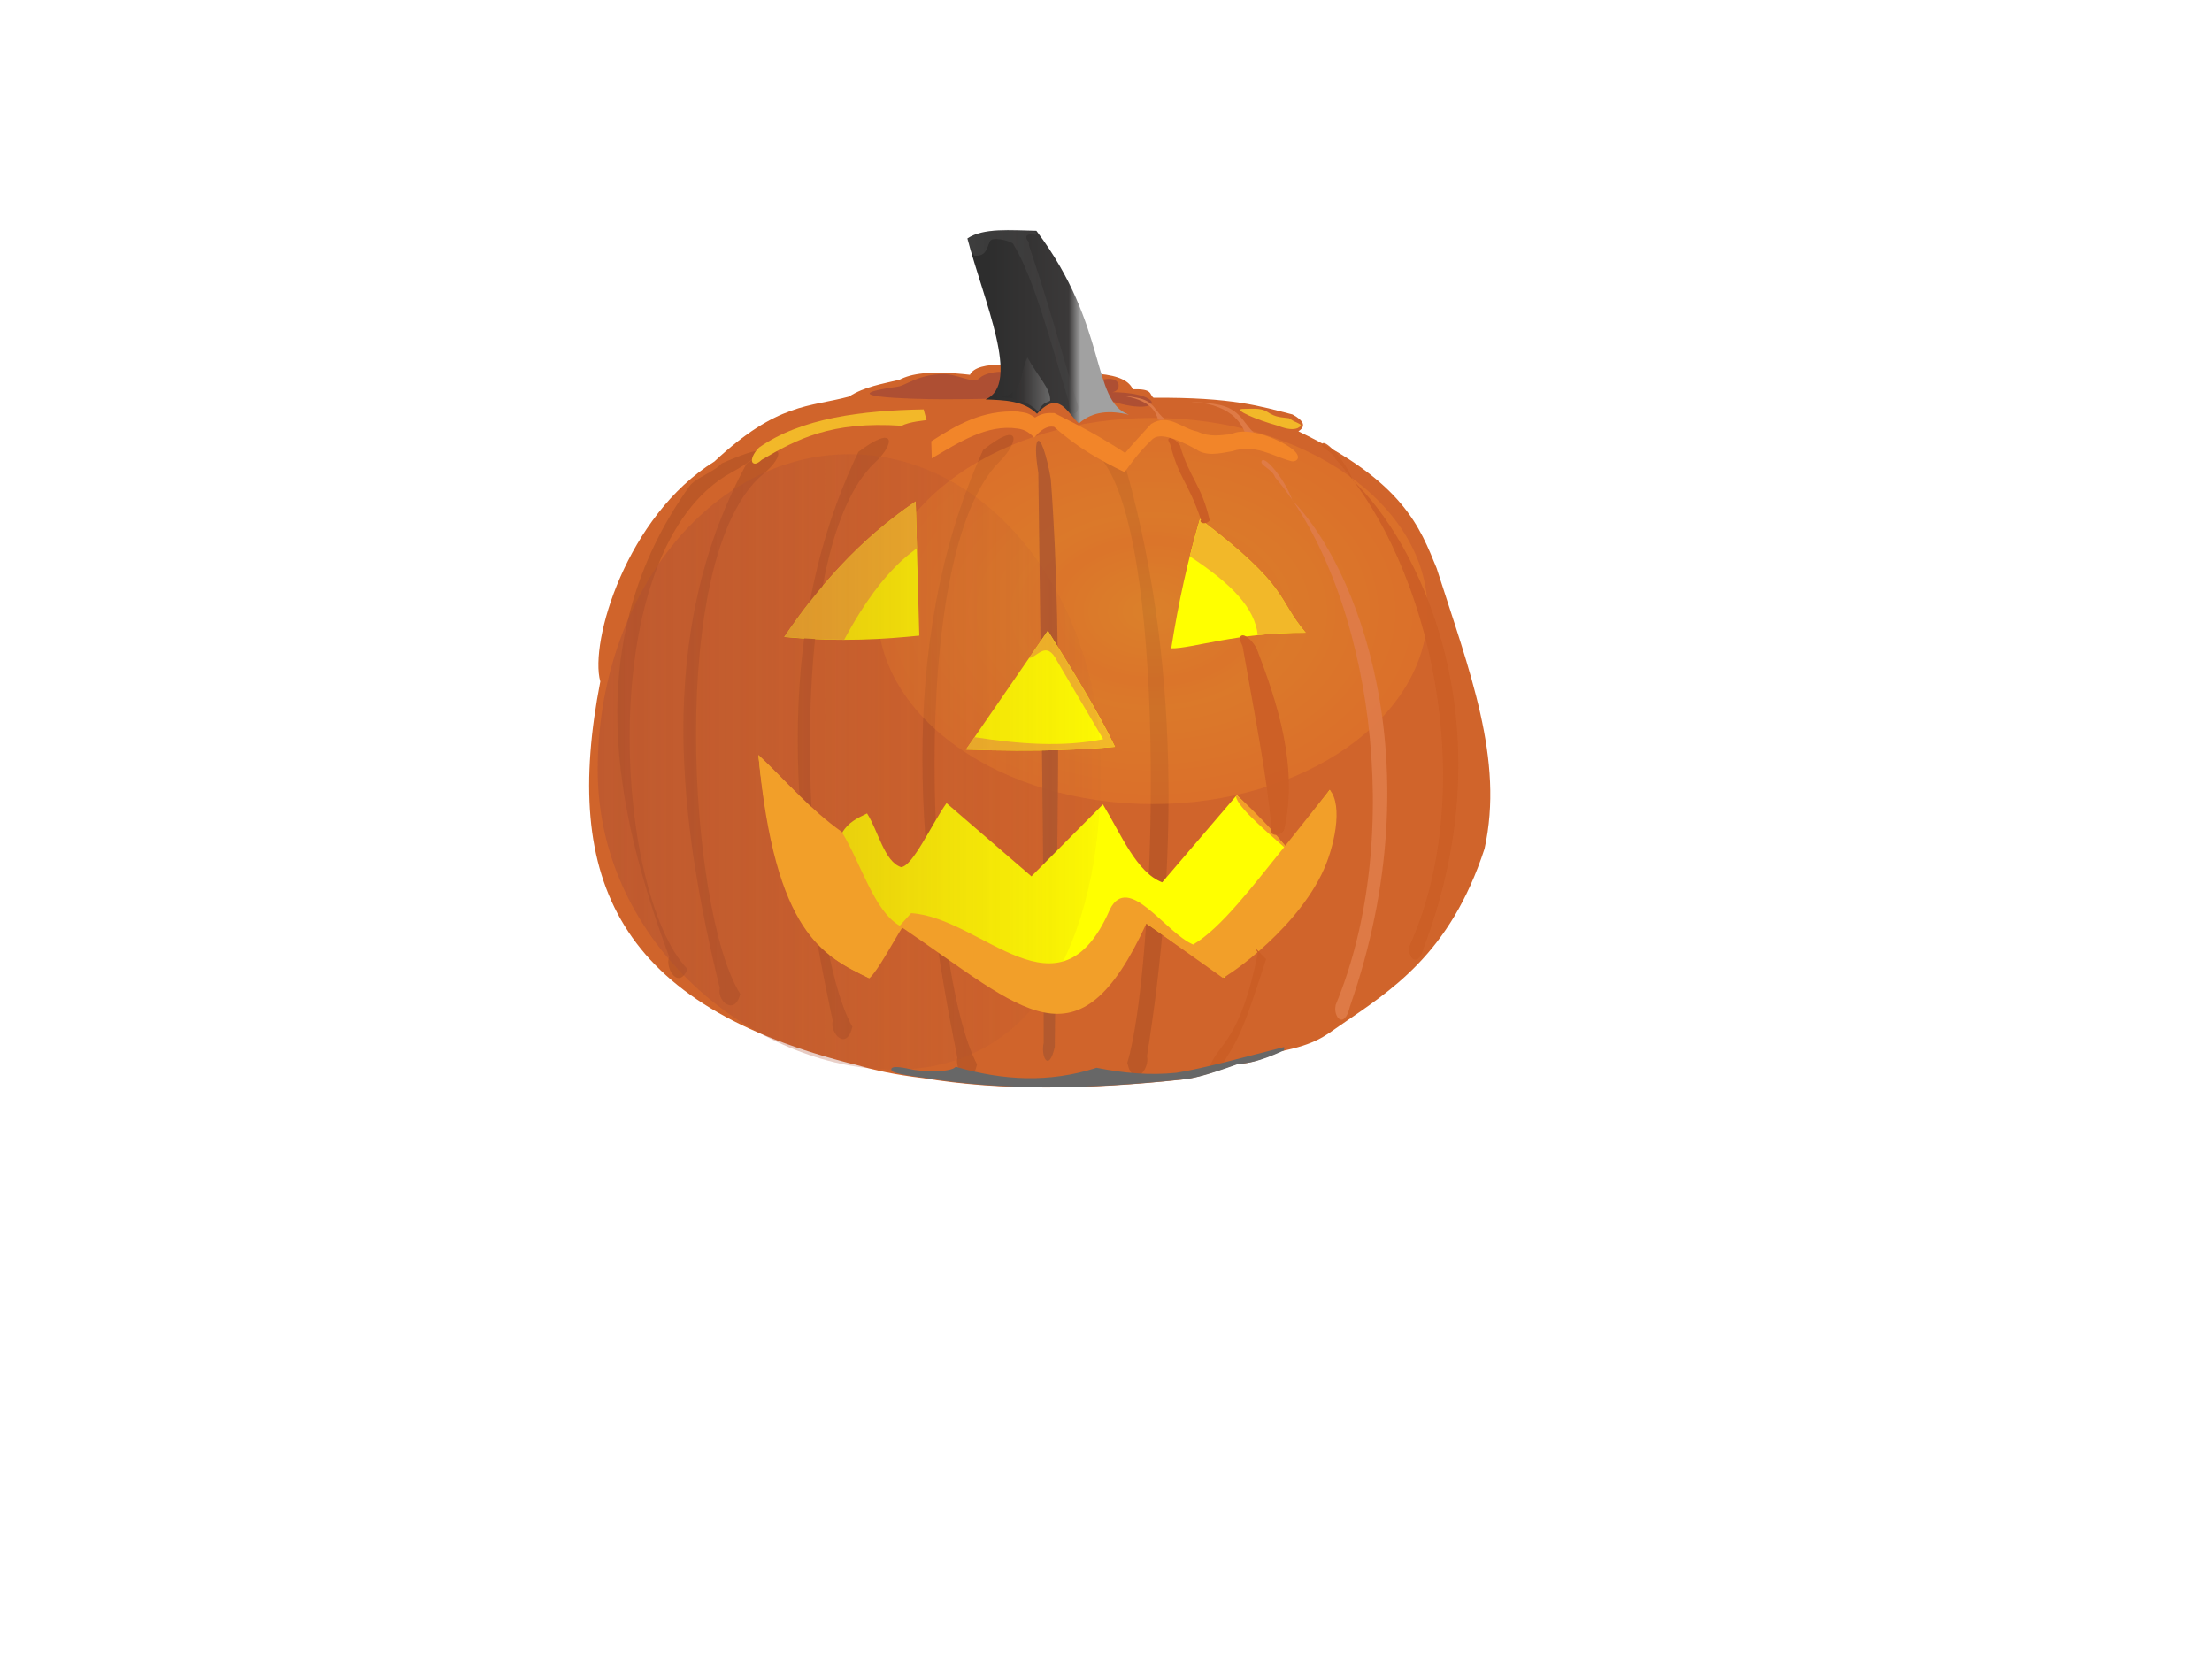 <?xml version="1.0"?><svg width="640" height="480" xmlns="http://www.w3.org/2000/svg" xmlns:xlink="http://www.w3.org/1999/xlink">
 <defs>
  <linearGradient y2="1.458" x2="0.462" y1="1.458" x1="0.462" gradientTransform="translate(14,-174)" id="linearGradient5371" xlink:href="#linearGradient4335"/>
  <linearGradient id="linearGradient4335">
   <stop stop-color="#bd5b28" id="stop4337" offset="0"/>
   <stop stop-color="#e36320" offset="0.419" id="stop4345"/>
   <stop stop-color="#e46b2b" offset="0.757" id="stop4343"/>
   <stop stop-color="#e36d2e" id="stop4339" offset="1"/>
  </linearGradient>
  <linearGradient y2="1.104" x2="1.483" y1="1.104" x1="1.483" gradientTransform="translate(-35.173,-20.831)" id="linearGradient5373" xlink:href="#linearGradient4951"/>
  <linearGradient id="linearGradient4951">
   <stop stop-color="#a35831" offset="0" id="stop4953"/>
   <stop stop-color="#c25a23" id="stop4955" offset="0.409"/>
   <stop stop-color="#d4581d" offset="1" id="stop4957"/>
  </linearGradient>
  <filter height="1.066" y="-0.033" width="1.617" x="-0.308" id="filter4531-3-7" color-interpolation-filters="sRGB">
   <feGaussianBlur id="feGaussianBlur4533-94-2" stdDeviation="2.927"/>
  </filter>
  <linearGradient y2="1.094" x2="1.416" y1="1.094" x1="1.416" gradientTransform="translate(-35.173,-20.831)" id="linearGradient5375" xlink:href="#linearGradient4951-3-1-9"/>
  <linearGradient id="linearGradient4951-3-1-9">
   <stop stop-color="#a35831" offset="0" id="stop4953-6-8-1"/>
   <stop stop-color="#c25a23" id="stop4955-2-8-9" offset="0.409"/>
   <stop stop-color="#d4581d" offset="1" id="stop4957-1-7-6"/>
  </linearGradient>
  <filter height="1.06" y="-0.03" width="1.278" x="-0.139" id="filter5181" color-interpolation-filters="sRGB">
   <feGaussianBlur id="feGaussianBlur5183" stdDeviation="2.862"/>
  </filter>
  <linearGradient y2="1.104" x2="1.483" y1="1.104" x1="1.483" gradientTransform="translate(-35.173,-20.831)" id="linearGradient5377" xlink:href="#linearGradient4951-3-1"/>
  <linearGradient id="linearGradient4951-3-1">
   <stop stop-color="#a35831" offset="0" id="stop4953-6-8"/>
   <stop stop-color="#c25a23" id="stop4955-2-8" offset="0.409"/>
   <stop stop-color="#d4581d" offset="1" id="stop4957-1-7"/>
  </linearGradient>
  <filter height="1.066" y="-0.033" width="1.617" x="-0.308" id="filter4531-3-7-2-0" color-interpolation-filters="sRGB">
   <feGaussianBlur id="feGaussianBlur4533-94-2-5-5" stdDeviation="2.927"/>
  </filter>
  <linearGradient y2="6.08" x2="0.44" y1="6.08" x1="0.399" gradientTransform="translate(14,-174)" id="linearGradient5379" xlink:href="#linearGradient4218"/>
  <linearGradient id="linearGradient4218">
   <stop stop-color="#f2b829" id="stop4220" offset="0"/>
   <stop stop-color="#f29529" offset="0.255" id="stop4222"/>
   <stop stop-color="#f2a129" offset="0.745" id="stop4224"/>
   <stop stop-color="#f28529" id="stop4226" offset="1"/>
  </linearGradient>
  <linearGradient y2="1.104" x2="1.608" y1="1.104" x1="1.608" gradientTransform="translate(-35.173,-20.831)" id="linearGradient5381" xlink:href="#linearGradient4951-9"/>
  <linearGradient id="linearGradient4951-9">
   <stop stop-color="#a35831" offset="0" id="stop4953-0"/>
   <stop stop-color="#c25a23" id="stop4955-5" offset="0.409"/>
   <stop stop-color="#d4581d" offset="1" id="stop4957-0"/>
  </linearGradient>
  <filter height="1.066" y="-0.033" width="1.617" x="-0.308" id="filter4531-3-7-4" color-interpolation-filters="sRGB">
   <feGaussianBlur id="feGaussianBlur4533-94-2-1" stdDeviation="2.927"/>
  </filter>
  <radialGradient r="113" fy="438.862" fx="546.5" cy="438.862" cx="546.5" gradientTransform="matrix(0.707,0,0,0.497,-53.083,-41.257)" gradientUnits="userSpaceOnUse" id="radialGradient5383" xlink:href="#linearGradient4236"/>
  <linearGradient id="linearGradient4236">
   <stop stop-color="#f2b829" offset="0" id="stop4238"/>
   <stop stop-color="#f29529" id="stop4240" offset="0.363"/>
   <stop stop-color="#f2a129" id="stop4242" offset="0.494"/>
   <stop stop-color="#f28529" offset="1" id="stop4244"/>
  </linearGradient>
  <filter height="1.472" y="-0.236" width="1.426" x="-0.213" id="filter4411" color-interpolation-filters="sRGB">
   <feGaussianBlur id="feGaussianBlur4413" stdDeviation="19.965"/>
  </filter>
  <linearGradient y2="3.671" x2="0.705" y1="3.671" x1="0.205" gradientTransform="translate(14,-174)" id="linearGradient5387" xlink:href="#linearGradient4081"/>
  <linearGradient id="linearGradient4081">
   <stop stop-color="#f2b829" offset="0" id="stop4083"/>
   <stop stop-color="#f29529" id="stop4085" offset="0.393"/>
   <stop stop-color="#f2a129" id="stop4087" offset="0.745"/>
   <stop stop-color="#f28529" offset="1" id="stop4089"/>
  </linearGradient>
  <linearGradient y2="1.128" x2="3.54" y1="1.128" x1="3.54" gradientTransform="translate(-35.173,-20.831)" id="linearGradient5389" xlink:href="#linearGradient4507-2"/>
  <linearGradient id="linearGradient4507-2">
   <stop stop-color="#8f5a3e" id="stop4509-9" offset="0"/>
   <stop stop-color="#c25a23" offset="0.5" id="stop4535-5"/>
   <stop stop-color="#d4581d" id="stop4511-4" offset="1"/>
  </linearGradient>
  <filter height="1.066" y="-0.033" width="1.617" x="-0.308" id="filter4531-3" color-interpolation-filters="sRGB">
   <feGaussianBlur id="feGaussianBlur4533-94" stdDeviation="2.927"/>
  </filter>
  <linearGradient y2="3.261" x2="0.779" y1="3.261" x1="-0.238" gradientTransform="translate(14,-174)" id="linearGradient5393" xlink:href="#linearGradient4081"/>
  <linearGradient y2="1.104" x2="1.483" y1="1.104" x1="1.483" gradientTransform="translate(-35.173,-20.831)" id="linearGradient5399" xlink:href="#linearGradient4951-3"/>
  <linearGradient id="linearGradient4951-3">
   <stop stop-color="#a35831" offset="0" id="stop4953-6"/>
   <stop stop-color="#c25a23" id="stop4955-2" offset="0.409"/>
   <stop stop-color="#d4581d" offset="1" id="stop4957-1"/>
  </linearGradient>
  <filter height="1.066" y="-0.033" width="1.617" x="-0.308" id="filter4531-3-7-2" color-interpolation-filters="sRGB">
   <feGaussianBlur id="feGaussianBlur4533-94-2-5" stdDeviation="2.927"/>
  </filter>
  <linearGradient y2="2.893" x2="0.495" y1="2.893" x1="-0.267" gradientTransform="translate(14,-174)" id="linearGradient5401" xlink:href="#linearGradient4020"/>
  <linearGradient id="linearGradient4020">
   <stop stop-color="#f2b829" id="stop4022" offset="0"/>
   <stop stop-color="#f29529" offset="0.25" id="stop4030"/>
   <stop stop-color="#f2a129" offset="0.5" id="stop4028"/>
   <stop stop-color="#f28529" id="stop4024" offset="1"/>
  </linearGradient>
  <linearGradient y2="0.513" x2="1.095" y1="0.513" x1="-0.095" id="linearGradient5403" xlink:href="#linearGradient5165"/>
  <linearGradient id="linearGradient5165">
   <stop stop-color="#ad4f33" id="stop5167" offset="0"/>
   <stop stop-color="#ad4f33" stop-opacity="0" id="stop5169" offset="1"/>
  </linearGradient>
  <filter id="filter5161" color-interpolation-filters="sRGB">
   <feGaussianBlur id="feGaussianBlur5163" stdDeviation="6.598"/>
  </filter>
  <linearGradient y2="2.271" x2="0.436" y1="2.271" x1="0.436" gradientTransform="translate(14,-174)" id="linearGradient5405" xlink:href="#linearGradient4200"/>
  <linearGradient id="linearGradient4200">
   <stop stop-color="#f2b829" id="stop4202" offset="0"/>
   <stop stop-color="#f29529" offset="0.228" id="stop4204"/>
   <stop stop-color="#f2a129" offset="0.604" id="stop4206"/>
   <stop stop-color="#f28529" id="stop4208" offset="1"/>
  </linearGradient>
  <linearGradient y2="16.715" x2="0.436" y1="16.715" x1="-0.564" gradientTransform="translate(14,-174)" id="linearGradient5407" xlink:href="#linearGradient4200"/>
  <linearGradient y2="0.789" x2="1.067" y1="0.789" x1="-0.417" gradientTransform="translate(32.5,-12)" id="linearGradient5409" xlink:href="#linearGradient4507-4"/>
  <linearGradient id="linearGradient4507-4">
   <stop stop-color="#cb5e25" id="stop4509-6" offset="0"/>
   <stop stop-color="#994b22" offset="0.5" id="stop4535-9"/>
   <stop stop-color="#bc5622" id="stop4511-2" offset="1"/>
  </linearGradient>
  <filter height="1.066" y="-0.033" width="1.617" x="-0.308" id="filter4531-9" color-interpolation-filters="sRGB">
   <feGaussianBlur id="feGaussianBlur4533-0" stdDeviation="2.927"/>
  </filter>
  <linearGradient y2="0.081" x2="-0.089" y1="0.081" x1="-1.87" gradientTransform="translate(54,88.5)" id="linearGradient5411" xlink:href="#linearGradient4507-3"/>
  <linearGradient id="linearGradient4507-3">
   <stop stop-color="#cb5e25" id="stop4509-3" offset="0"/>
   <stop stop-color="#994b22" offset="0.5" id="stop4535-7"/>
   <stop stop-color="#bc5622" id="stop4511-9" offset="1"/>
  </linearGradient>
  <filter height="1.066" y="-0.033" width="1.617" x="-0.308" id="filter4531-4" color-interpolation-filters="sRGB">
   <feGaussianBlur id="feGaussianBlur4533-9" stdDeviation="2.927"/>
  </filter>
  <linearGradient y2="-0.485" x2="0.507" y1="-0.485" x1="-0.867" gradientTransform="translate(19.274,245.041)" id="linearGradient5413" xlink:href="#linearGradient4651-9"/>
  <linearGradient id="linearGradient4651-9">
   <stop stop-color="#cb5e25" offset="0" id="stop4653-4"/>
   <stop stop-color="#994b22" id="stop4655-2" offset="0.509"/>
   <stop stop-color="#bc5622" offset="1" id="stop4657-0"/>
  </linearGradient>
  <filter height="1.048" y="-0.024" width="1.374" x="-0.187" id="filter4647-6" color-interpolation-filters="sRGB">
   <feGaussianBlur id="feGaussianBlur4649-5" stdDeviation="2.206"/>
  </filter>
  <linearGradient y2="10.223" x2="0.408" y1="10.223" x1="0.408" gradientTransform="translate(14.707,-175.061)" id="linearGradient5415" xlink:href="#linearGradient3726"/>
  <linearGradient id="linearGradient3726">
   <stop stop-color="#2d2d2d" offset="0" id="stop3728"/>
   <stop stop-color="#3b3939" id="stop3730" offset="0.098"/>
   <stop stop-color="#a1a1a1" offset="1" id="stop3732"/>
  </linearGradient>
  <linearGradient y2="10.223" x2="0.408" y1="10.223" x1="0.408" gradientTransform="translate(14.707,-175.061)" id="linearGradient5417" xlink:href="#linearGradient4327"/>
  <linearGradient id="linearGradient4327">
   <stop stop-color="#2d2d2d" id="stop4329" offset="0"/>
   <stop stop-color="#3b3939" offset="0.212" id="stop4331"/>
   <stop stop-color="#a1a1a1" id="stop4333" offset="1"/>
  </linearGradient>
  <filter height="1.229" y="-0.115" width="1.027" x="-0.014" id="filter5194" color-interpolation-filters="sRGB">
   <feGaussianBlur id="feGaussianBlur5196" stdDeviation="0.91"/>
  </filter>
  <linearGradient y2="0.199" x2="-1.006" y1="0.199" x1="-2.026" gradientTransform="translate(80.792,-49.115)" id="linearGradient5419" xlink:href="#linearGradient4800"/>
  <linearGradient id="linearGradient4800">
   <stop stop-color="#df7b47" offset="0" id="stop4802"/>
   <stop stop-color="#9a512b" id="stop4804" offset="1"/>
   <stop stop-color="#e7601b" offset="1" id="stop4806"/>
  </linearGradient>
  <filter height="1.066" y="-0.033" width="1.617" x="-0.308" id="filter4531-2" color-interpolation-filters="sRGB">
   <feGaussianBlur id="feGaussianBlur4533-7" stdDeviation="2.927"/>
  </filter>
  <linearGradient y2="0.199" x2="-0.921" y1="0.199" x1="-1.855" gradientTransform="translate(80.792,-49.115)" id="linearGradient5421" xlink:href="#linearGradient4800-2"/>
  <linearGradient id="linearGradient4800-2">
   <stop stop-color="#cb5e25" offset="0" id="stop4802-4"/>
   <stop stop-color="#b75f30" id="stop4804-4" offset="1"/>
   <stop stop-color="#bc5622" offset="1" id="stop4806-4"/>
  </linearGradient>
  <filter height="1.066" y="-0.033" width="1.617" x="-0.308" id="filter4531-2-9" color-interpolation-filters="sRGB">
   <feGaussianBlur id="feGaussianBlur4533-7-9" stdDeviation="2.927"/>
  </filter>
  <filter height="1.489" y="-0.244" width="1.089" x="-0.045" id="filter5237" color-interpolation-filters="sRGB">
   <feGaussianBlur id="feGaussianBlur5239" stdDeviation="1.874"/>
  </filter>
  <linearGradient y2="0.5" x2="0.7" y1="0.5" x1="0.121" id="linearGradient5425" xlink:href="#linearGradient3700"/>
  <linearGradient id="linearGradient3700">
   <stop stop-color="#2d2d2d" id="stop3702" offset="0"/>
   <stop stop-color="#3b3939" offset="0.874" id="stop3708"/>
   <stop stop-color="#a1a1a1" id="stop3704" offset="1"/>
  </linearGradient>
  <linearGradient y2="0.5" x2="0.7" y1="0.5" x1="0.121" id="linearGradient5423" xlink:href="#linearGradient3700"/>
  <linearGradient y2="1" x2="1" y1="1" x1="0.228" id="linearGradient5427" xlink:href="#linearGradient3718"/>
  <linearGradient id="linearGradient3718">
   <stop stop-color="#2d2d2d" offset="0" id="stop3720"/>
   <stop stop-color="#3b3939" id="stop3722" offset="0.299"/>
   <stop stop-color="#a1a1a1" offset="1" id="stop3724"/>
  </linearGradient>
  <filter id="filter3742" color-interpolation-filters="sRGB">
   <feGaussianBlur id="feGaussianBlur3744" stdDeviation="0.792"/>
  </filter>
  <linearGradient y2="0.876" x2="-0.106" y1="0.876" x1="1.465" id="linearGradient5429" xlink:href="#linearGradient3726"/>
  <filter id="filter3734" color-interpolation-filters="sRGB">
   <feGaussianBlur id="feGaussianBlur3736" stdDeviation="1.24"/>
  </filter>
  <linearGradient y2="0.199" x2="-2.212" y1="0.199" x1="-4.458" gradientTransform="translate(80.792,-49.115)" id="linearGradient5431" xlink:href="#linearGradient4800-7"/>
  <linearGradient id="linearGradient4800-7">
   <stop stop-color="#df7b47" offset="0" id="stop4802-41"/>
   <stop stop-color="#9a512b" id="stop4804-0" offset="1"/>
   <stop stop-color="#e7601b" offset="1" id="stop4806-0"/>
  </linearGradient>
  <filter height="1.066" y="-0.033" width="1.617" x="-0.308" id="filter4531-2-6" color-interpolation-filters="sRGB">
   <feGaussianBlur id="feGaussianBlur4533-7-4" stdDeviation="2.927"/>
  </filter>
  <linearGradient y2="0.164" x2="-2.36" y1="0.164" x1="-4.755" gradientTransform="translate(80.792,-49.115)" id="linearGradient5433" xlink:href="#linearGradient4800-7-7"/>
  <linearGradient id="linearGradient4800-7-7">
   <stop stop-color="#df7b47" offset="0" id="stop4802-41-3"/>
   <stop stop-color="#9a512b" id="stop4804-0-4" offset="1"/>
   <stop stop-color="#e7601b" offset="1" id="stop4806-0-7"/>
  </linearGradient>
  <filter height="1.066" y="-0.033" width="1.617" x="-0.308" id="filter4531-2-6-2" color-interpolation-filters="sRGB">
   <feGaussianBlur id="feGaussianBlur4533-7-4-1" stdDeviation="2.927"/>
  </filter>
  <linearGradient xlink:href="#linearGradient4236" id="linearGradient5718" gradientTransform="translate(14,-174)" x1="0.485" y1="5.429" x2="0.477" y2="5.429"/>
 </defs>
 <g>
  <title>Layer 1</title>
  <g id="svg_1">
   <path fill="url(#linearGradient5371)" d="m206.71,133.514c18.316,-17.11 27.522,-15.679 38.955,-18.78c4.455,-2.88 9.589,-3.647 14.578,-4.867c3.349,-1.73 8.621,-2.761 20.38,-1.437c1.078,-2.166 4.618,-2.963 9.643,-2.936l27.64,2.66c6.047,0.537 8.873,2.188 9.848,4.479c5.946,-0.206 4.658,1.465 6.006,2.451c22.935,-0.173 30.883,2.452 40.188,4.824c3.421,1.85 3.942,3.475 1.718,4.887c30.584,14.638 35.187,27.955 40.002,39.607c9.557,29.958 19.566,55.3 13.851,81.17c-9.998,30.623 -27.263,41.095 -41.986,51.252c-4.134,2.852 -6.86,5.336 -16.993,7.345c-7.267,3.267 -10.106,3.52 -12.966,3.787c-10.29,3.709 -13.307,4.184 -15.839,4.443c-27.212,2.909 -52.423,3.225 -74.559,-0.448c-8.158,-0.974 -14.054,-2.279 -18.985,-3.724c-69.455,-17.093 -85.68,-53.535 -74.505,-111.044c-3.205,-11.448 7.627,-47.9 33.027,-63.671z" id="rect3608-3"/>
   <path opacity="0.965" fill="url(#linearGradient5373)" filter="url(#filter4531-3-7)" d="m282.691,307.958c-1.759,7.717 -6.606,1.902 -5.709,-1.95c-10.877,-53.932 -18.546,-118.045 7.451,-175.81c10.793,-8.675 10.795,-2.678 4.724,3.39c-27.16,27.149 -20.726,147.402 -6.466,174.37z" id="rect3608-45-0-1-95-7"/>
   <path opacity="0.965" fill="url(#linearGradient5375)" filter="url(#filter5181)" d="m198.922,280.384c-2.614,6.276 -6.633,-0.38 -5.3,-3.512c-15.395,-41.778 -26.466,-91.069 5.902,-136.254c1.614,-2.253 7.402,-4.289 9.237,-6.519c16.038,-7.055 11.974,-2.385 2.953,2.551c-40.36,22.079 -33.981,121.803 -12.792,143.735z" id="rect3608-45-0-1-95-7-3-2-8"/>
   <path opacity="0.965" fill="url(#linearGradient5377)" filter="url(#filter4531-3-7-2-0)" d="m214.198,287.609c-1.832,6.663 -6.879,1.642 -5.945,-1.684c-11.327,-46.566 -19.313,-101.924 7.759,-151.8c11.239,-7.49 11.242,-2.312 4.92,2.927c-28.284,23.441 -21.583,127.271 -6.734,150.556z" id="rect3608-45-0-1-95-7-3-2"/>
   <path fill="url(#linearGradient5379)" d="m267.236,118.445l0.847,3.108c-0.072,0.048 -5.098,0.438 -7.149,1.631c-20.544,-1.383 -30.419,3.917 -40.498,9.82c-0.706,0.643 -1.902,1.601 -2.62,0.9c-0.733,-0.716 0.154,-2.797 1.81,-4.426c12.197,-8.568 29.826,-10.728 47.611,-11.033z" id="rect3608-45"/>
   <path opacity="0.965" fill="url(#linearGradient5381)" filter="url(#filter4531-3-7-4)" d="m326.149,307.515c1.759,7.671 6.606,1.891 5.709,-1.939c8.49,-52.998 10.321,-115.227 -7.451,-174.772c-10.793,-8.624 -9.369,-3.378 -4.724,3.37c18.574,26.989 14.636,146.531 6.466,173.34z" id="rect3608-45-0-1-95-7-7"/>
   <path opacity="0.584" fill="url(#radialGradient5383)" filter="url(#filter4411)" id="path4351" d="m413.052,176.78c0,30.854 -35.627,55.866 -79.576,55.866c-43.948,0 -79.575,-25.012 -79.575,-55.866c0,-30.854 35.627,-55.866 79.575,-55.866c43.948,0 79.576,25.012 79.576,55.866z"/>
   <path fill="#ffff00" d="m347.186,150.175c26.168,19.842 22.032,22.841 30.573,32.887c-19.454,-0.166 -33.117,4.673 -38.884,4.519c2.069,-13.196 4.828,-25.677 8.311,-37.405z" id="rect3608-7-3-8"/>
   <path fill="url(#linearGradient5387)" d="m347.191,150.167c26.168,19.842 22.032,22.841 30.573,32.887c-5.015,-0.043 -9.646,0.247 -13.855,0.698c-0.805,-7.69 -7.363,-14.728 -19.668,-22.786c0.918,-3.667 1.902,-7.267 2.951,-10.799z" id="rect3608-7-3"/>
   <path opacity="0.965" fill="url(#linearGradient5389)" filter="url(#filter4531-3)" d="m305.182,302.899c-1.759,7.716 -4.105,2.68 -3.208,-1.172c0.157,-55.41 -0.9,-108.986 -1.552,-164.913c-0.459,-2.932 -1.109,-7.741 -0.263,-9.084c0.864,-1.371 2.674,3.852 3.867,10.873c3.744,49.084 1.511,112.692 1.156,164.295z" id="rect3608-45-0-1-95"/>
   <path fill="#ffff00" d="m303.177,182.504c7.222,11.581 14.546,23.447 19.432,33.575c-8.437,0.728 -21.817,1.579 -43.128,0.804l23.696,-34.378z" id="rect3608-7-8-5"/>
   <path fill="url(#linearGradient5393)" d="m303.16,182.503c7.222,11.581 14.546,23.447 19.432,33.575c-8.437,0.728 -21.818,1.579 -43.128,0.804l2.481,-3.599c12.795,1.976 25.38,2.971 37.239,0.575l-13.342,-22.618c-3.104,-6.182 -5.615,-1.143 -8.156,-0.793l1.423,-2.065l4.051,-5.878z" id="rect3608-7-8"/>
   <path fill="#ffff00" d="m219.429,218.553c7.983,7.543 14.969,15.862 24.207,22.429c1.782,-3.099 4.53,-4.32 7.228,-5.638c3.289,5.183 5.026,13.987 9.866,15.55c3.461,-0.391 8.75,-12.342 13.128,-18.529l24.569,21.188l20.678,-20.819c5.283,8.667 9.684,19.667 17.153,22.55l21.599,-25.24c6.593,6.433 10.442,10.73 14.271,15.013l12.63,-16.524c8.725,27.866 -27.363,50.709 -30.552,54.305l-22.669,-15.783c-22.102,40.521 -27.78,27.321 -70.57,1.151l-9.529,14.723c-13.244,-6.49 -26.579,-12.452 -32.007,-64.375z" id="rect3608-9"/>
   <path fill="#ffff00" d="m264.935,145.103l1.041,38.803c-9.986,1.006 -22.045,1.938 -39.061,0.391c9.704,-14.307 21.738,-28.177 38.019,-39.194z" id="rect3608-7-4"/>
   <path opacity="0.965" fill="url(#linearGradient5399)" filter="url(#filter4531-3-7-2)" d="m246.627,297.097c-1.759,7.222 -6.606,1.78 -5.709,-1.825c-10.877,-50.475 -18.546,-110.478 7.451,-164.54c10.793,-8.119 10.795,-2.507 4.724,3.173c-27.16,25.409 -20.726,137.953 -6.466,163.192z" id="rect3608-45-0-1-95-7-3"/>
   <path fill="url(#linearGradient5401)" d="m264.935,145.065l0.356,13.278c0.941,0.489 -8.924,3.978 -21.027,26.738c-5.177,-0.006 -10.908,-0.236 -17.348,-0.822c9.704,-14.307 21.738,-28.177 38.019,-39.194z" id="rect3608-7"/>
   <path opacity="0.715" fill="url(#linearGradient5403)" filter="url(#filter5161)" d="m318.48,222.785c0,50.463 -19.578,86.7 -59.77,86.7c-40.192,-0 -85.778,-36.238 -85.778,-86.7c0,-50.463 32.582,-91.371 72.774,-91.371c40.192,0 72.774,40.908 72.774,91.371z" id="path5147"/>
   <path fill="url(#linearGradient5405)" d="m219.419,218.381c7.983,7.543 14.881,15.724 24.118,22.291c5.647,9.229 9.368,23.002 16.789,27.169l3.294,-3.642c20.747,1.367 42.853,32.684 57.522,-1.111c5.352,-10.644 16.049,6.787 24.077,10.196c8.083,-4.717 17.288,-17.006 26.328,-28.182c-6.006,-5.278 -14.835,-12.87 -13.834,-15.156c5.184,4.724 11.343,11.115 13.307,13.824c0.143,0.197 0.826,0.934 0.922,1.09c0.264,0.428 -0.216,0.134 -0.355,0.196l13.138,-16.524c3.954,4.526 1.384,16.921 -2.432,24.592c-8.747,17.587 -29.352,30.918 -28.628,29.712l-21.981,-15.637c-19.881,43.222 -35.48,25.018 -70.639,1.178c-2.688,4.206 -7.066,12.555 -9.529,14.689c-13.252,-6.49 -27.31,-12.762 -32.095,-64.685z" id="rect3608-9-9"/>
   <path fill="url(#linearGradient5407)" d="m359.393,118.311c2.196,0.056 5.255,-0.515 7.38,0.915c2.421,1.629 4.111,1.47 6.128,1.768c0.73,0.446 1.459,0.923 2.189,1.194c1.539,0.75 1.8,0.864 0.34,1.682c-1.176,0.47 -2.886,0.42 -5.692,-0.696c-6.421,-1.78 -12.86,-4.618 -10.345,-4.863z" id="rect3608-0"/>
   <path fill="url(#linearGradient5409)" filter="url(#filter4531-9)" d="m350.012,150.619c-1.383,1.473 -3.226,0.512 -2.521,-0.224c-4.063,-11.762 -6.213,-11.478 -8.937,-21.906c-0.36,-0.56 -0.872,-1.477 -0.206,-1.733c0.679,-0.262 2.101,0.735 3.039,2.075c2.855,9.715 6.279,11.385 8.626,21.788l0,0z" id="rect3608-45-0-1-3"/>
   <path opacity="0.965" fill="url(#linearGradient5411)" filter="url(#filter4531-4)" d="m371.491,240.231c-1.958,2.558 -4.568,0.889 -3.57,-0.389c-1.46,-16.157 -5.042,-33.685 -8.406,-52.94c-0.511,-0.972 -1.235,-2.566 -0.292,-3.012c0.961,-0.454 2.975,1.277 4.303,3.605c6.083,15.776 12.236,34.617 7.966,52.736z" id="rect3608-45-0-1-9"/>
   <path fill="url(#linearGradient5413)" filter="url(#filter4647-6)" d="m353.627,308.077c-1.802,1.472 -4.205,0.511 -3.286,-0.223c2.614,-6.072 8.646,-7.286 13.622,-32.188c-1.913,-2.9 0.818,0.375 2.366,1.843c-7.871,24.663 -8.746,23.656 -12.702,30.569z" id="rect3608-45-0-1-4-9"/>
   <path fill="url(#linearGradient5415)" stroke="url(#linearGradient5417)" filter="url(#filter5194)" d="m371.039,303.587c-7.267,3.267 -10.106,3.52 -12.966,3.787c-10.291,3.709 -13.307,4.184 -15.839,4.443c-27.212,2.909 -52.423,3.225 -74.559,-0.448c-12.901,-1.593 -10.23,-2.881 -4.823,-1.627c4.762,1.104 12.09,0.978 13.803,-0.525c13.397,3.874 26.918,4.661 40.647,0.244c7.569,1.511 15.249,2.241 23.15,1.422c7.934,-1.259 19.892,-4.606 30.587,-7.297z" id="rect3608-3-0"/>
   <path opacity="0.965" fill="url(#linearGradient5419)" filter="url(#filter4531-2)" d="m390.593,291.163c-1.678,7.009 -4.988,3.034 -4.127,-0.468c20.297,-48.835 10.39,-119.583 -17.555,-152.61c-0.784,-2.47 -4.77,-3.511 -3.796,-4.824c0.993,-1.34 6.824,5.642 8.82,11.54c18.275,18.545 41.437,75.328 16.659,146.362z" id="rect3608-45-0-1-33"/>
   <path opacity="0.965" fill="url(#linearGradient5421)" filter="url(#filter4531-2-9)" d="m411.981,274.074c-1.678,6.493 -4.988,2.811 -4.127,-0.434c20.297,-45.241 6.499,-110.232 -21.445,-140.829c-0.784,-2.288 -4.77,-3.252 -3.796,-4.469c0.993,-1.241 6.824,5.226 8.82,10.691c18.275,17.18 45.327,69.235 20.549,135.041z" id="rect3608-45-0-1-33-3"/>
   <path opacity="0.991" fill="#ad4f33" filter="url(#filter5237)" d="m296.084,108.624c9.509,0.642 16.842,3.422 21.167,1.773c7.393,-2.819 7.641,2.763 4.561,3.06c17.862,0.238 13.943,8.968 -5.781,0.558c-13.932,1.346 -38.034,1.51 -42.948,1.5c-11.635,-0.024 -33.259,-0.856 -13.407,-3.637c2.54,-0.356 6.002,-3.637 13.407,-3.637c4.082,0 8.553,2.899 10.197,1.275c3.232,-3.193 12.804,-1.794 12.804,-0.893z" id="path5198"/>
   <g id="g4091">
    <g fill="url(#linearGradient5425)" id="g2832">
     <path fill="url(#linearGradient5423)" id="rect2830" d="m279.902,68.99c4.686,-3.142 12.612,-2.323 19.958,-2.213c20.956,27.785 15.686,49.207 26.797,53.21c-5.339,-1.255 -10.355,-1.17 -14.502,2.52c-3.422,-3.019 -5.712,-9.889 -12.104,-2.795c-3.914,-3.848 -9.442,-3.927 -14.909,-4.152c10.41,-4.449 -0.474,-28.297 -5.24,-46.57z"/>
    </g>
    <path opacity="0.687" fill="url(#linearGradient5427)" filter="url(#filter3742)" id="rect3608-8" d="m297.254,103.397c3.095,5.688 6.765,8.974 6.593,12.543c-1.15,0.669 -2.299,0.526 -3.449,3.233c-2.245,-2.485 -5.84,-4.014 -11.189,-4.303c7.451,-1.229 5.598,-6.544 8.045,-11.473z"/>
    <path opacity="0.389" fill="url(#linearGradient5429)" filter="url(#filter3734)" id="rect3608-4" d="m293.088,70.502c-1.241,-0.991 -6.071,-2.073 -6.666,-0.684c-0.927,1.898 -1.021,4.509 -4.599,4.137l-2.06,-4.604c1.209,-1.382 7.594,-4.027 19.526,-2.281c0.852,0.166 0.796,0.993 0.094,0.857c-2.782,-0.54 -2.87,0.889 -1.931,1.869c0.307,0.32 0.247,0.79 0.255,1.229c5.93,17.479 9.393,30.479 13.8,45.192c1.494,3.002 -1.52,5.688 -2.329,-0.082c-5.164,-17.069 -10.124,-36.051 -16.09,-45.632z"/>
   </g>
   <path opacity="0.965" fill="url(#linearGradient5431)" filter="url(#filter4531-2-6)" d="m337.118,121.326c-0.852,0.302 -2.532,0.131 -2.095,-0.02c-0.614,-2.105 -2.021,-5.154 -8.912,-6.577c-0.398,-0.106 -2.421,-0.151 -1.927,-0.208c0.504,-0.058 3.464,0.243 4.477,0.497c5.637,0.976 5.306,4.012 8.457,6.308z" id="rect3608-45-0-1-33-4"/>
   <path opacity="0.965" fill="url(#linearGradient5433)" filter="url(#filter4531-2-6-2)" d="m364.263,126.28c-1.247,0.364 -4.238,0.295 -3.597,0.113c-0.899,-2.533 -2.781,-8.13 -12.869,-9.843c-0.582,-0.128 -3.545,-0.182 -2.821,-0.25c0.738,-0.069 5.071,0.293 6.554,0.599c8.251,1.175 8.121,6.617 12.733,9.382z" id="rect3608-45-0-1-33-4-7"/>
   <path fill="url(#linearGradient5718)" d="m269.446,127.681c7.274,-4.672 14.682,-9.123 25.085,-8.62c1.474,0.361 2.371,-0.025 4.935,1.75c2.399,-1.491 3.944,-1.319 5.573,-1.311c6.986,3.501 13.914,7.139 20.505,11.561c1.989,-2.403 4.766,-5.419 7.533,-8.427c5.154,-3.184 8.88,1.404 13.303,2.198c3.874,1.809 6.796,1.027 9.913,0.778c4.941,-2.528 15.156,2.063 18.004,4.65c2.523,2.24 0.661,3.571 -0.765,3.143c-5.502,-1.45 -10.159,-5.038 -17.104,-2.84c-3.684,0.671 -7.415,1.503 -10.325,-0.538c-7.92,-4.345 -11.195,-4.398 -12.76,-2.871c-4.374,4.266 -5.859,6.659 -7.971,9.458c-6.796,-3.28 -13.593,-7.065 -20.389,-13.113c-2.15,-0.422 -3.995,1.06 -5.749,3.105c-1.205,-1.192 -2.473,-2.335 -4.853,-2.613c-8.797,-1.292 -16.762,3.897 -24.786,8.62l-0.15,-4.929z" id="rect3608-85"/>
  </g>
 </g>
</svg>